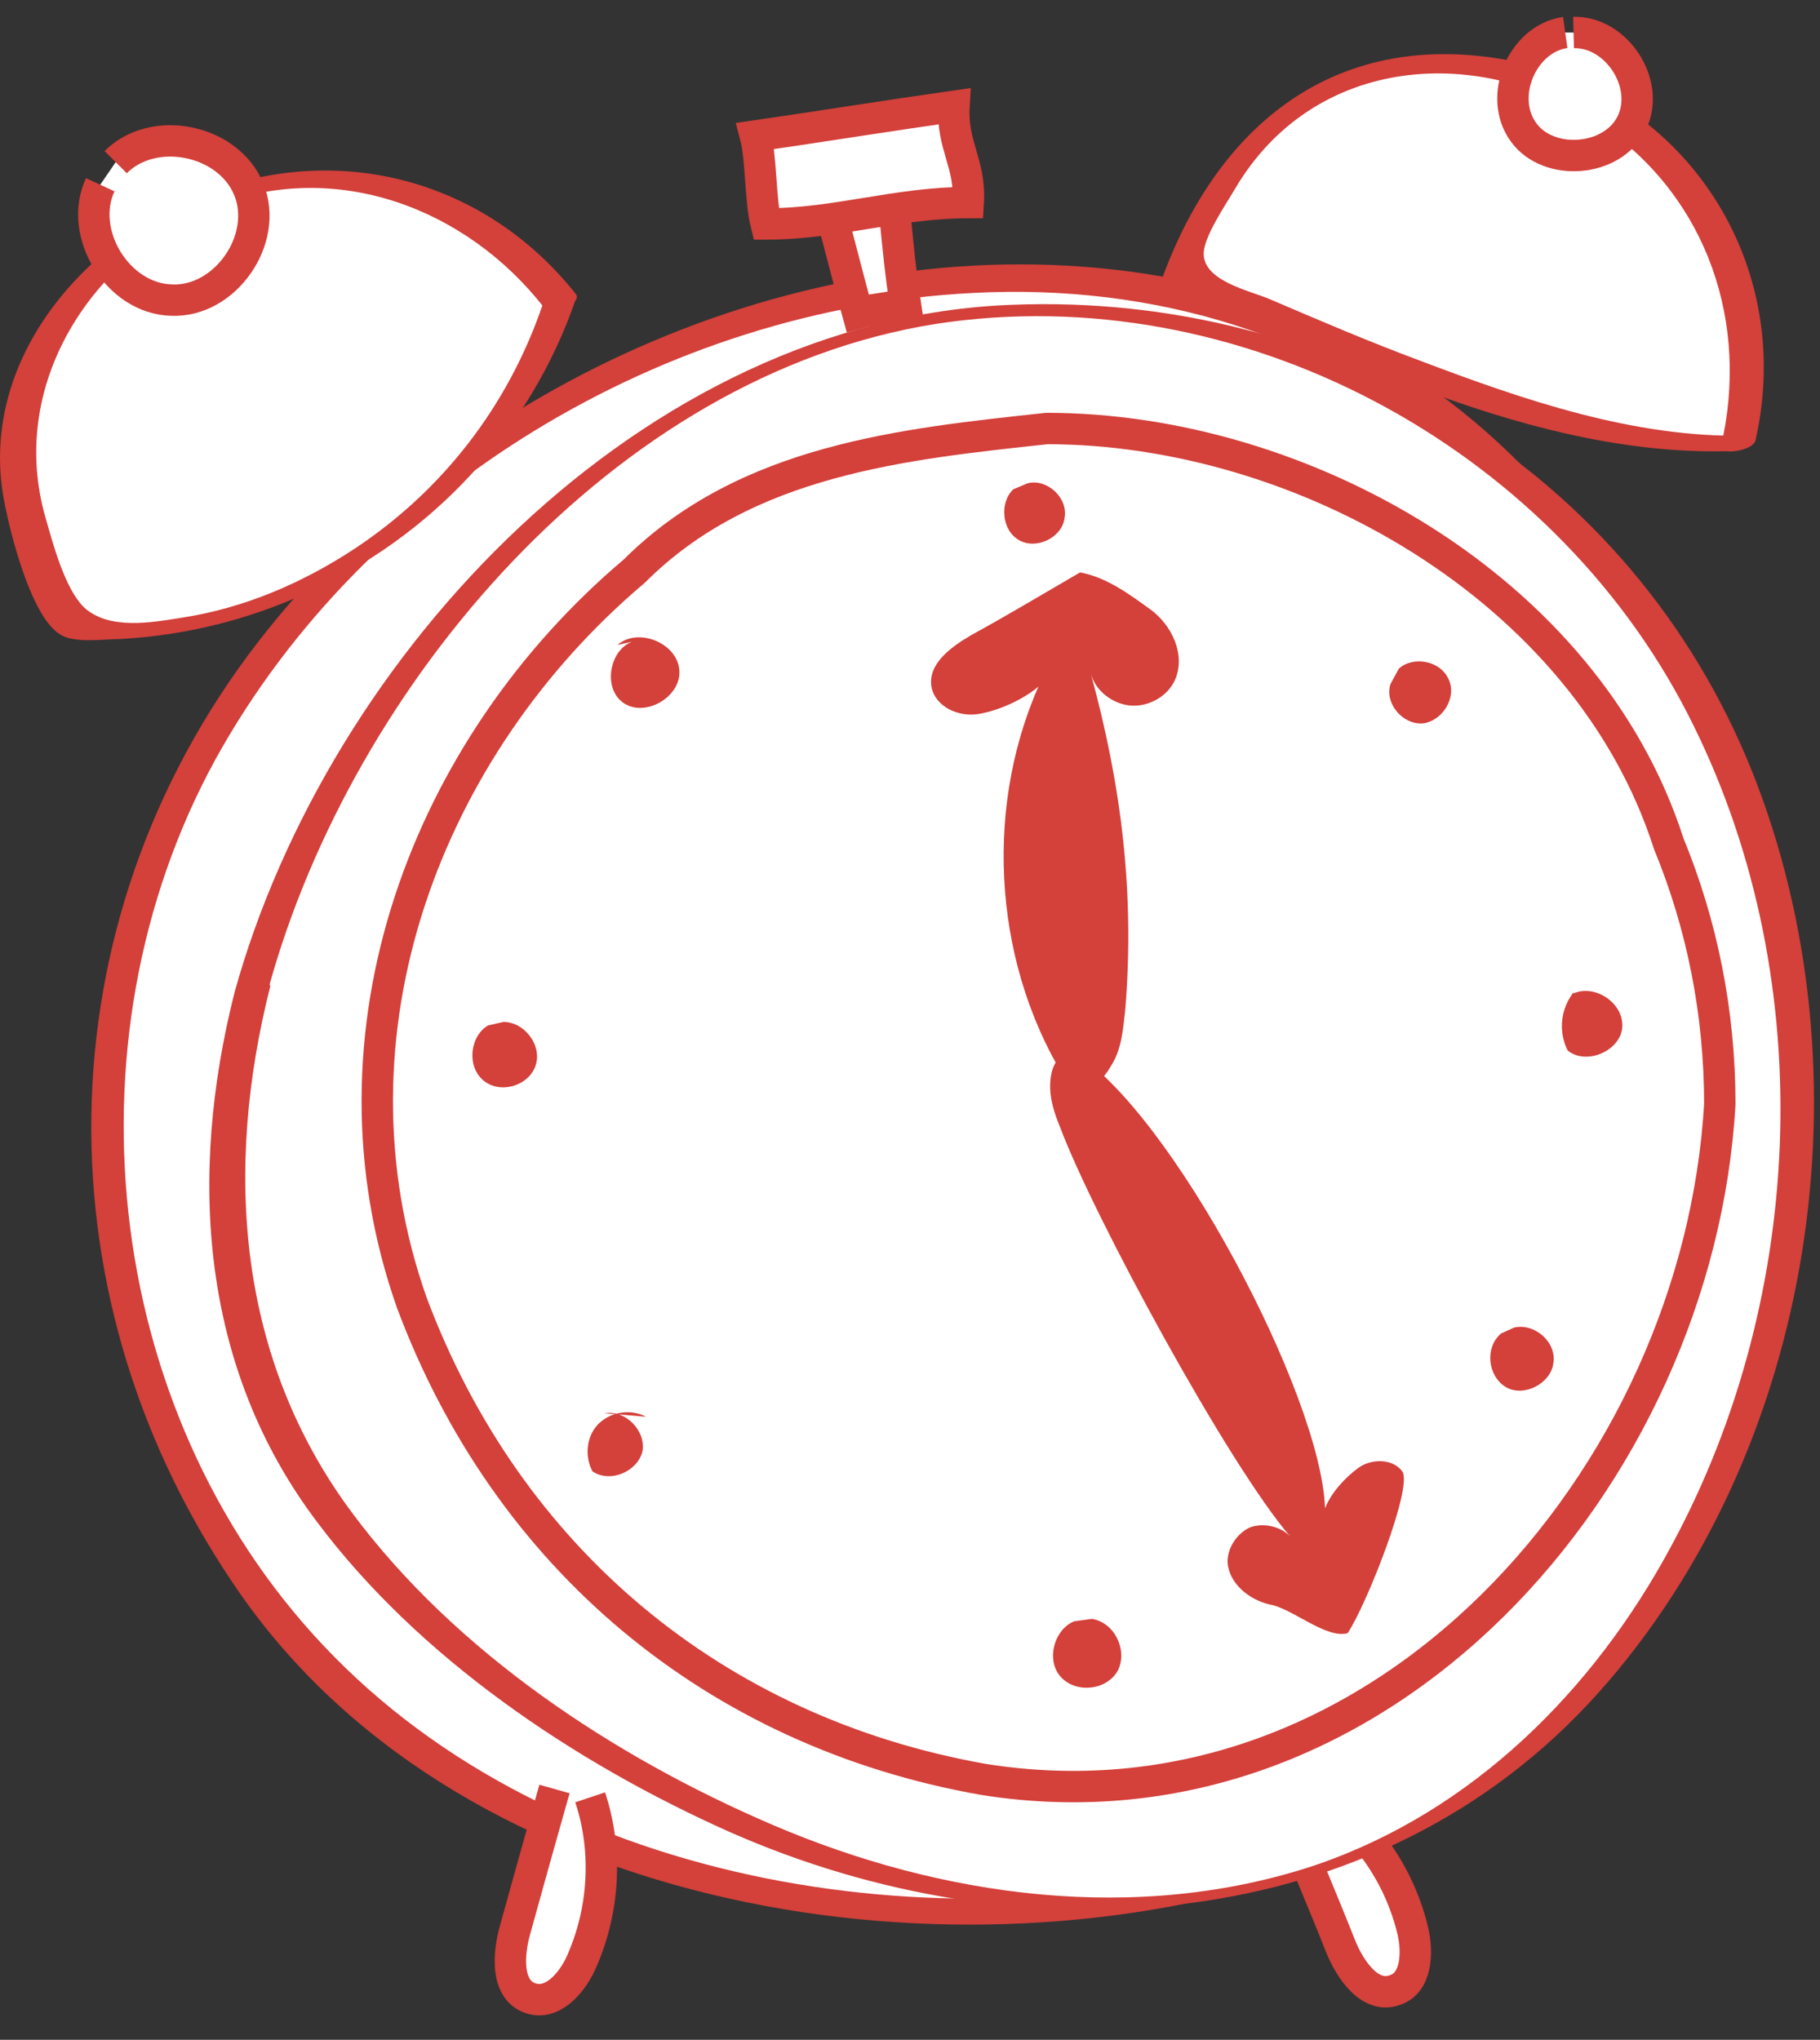 <svg width="58" height="65" viewBox="0 0 58 65" fill="none" xmlns="http://www.w3.org/2000/svg">
<rect x="0" y="0" width="58" height="65" fill="#333333" stroke="none"/>
<path d="M40.976 57.727C41.544 59.168 42.15 60.57 42.719 62.01C43.022 62.768 43.666 63.715 44.462 63.412C45.144 63.184 45.182 62.237 45.03 61.555C44.614 59.774 43.515 58.182 41.999 57.197" fill="white"/>
<path d="M40.976 57.727C41.544 59.168 42.15 60.57 42.719 62.01C43.022 62.768 43.666 63.715 44.462 63.412C45.144 63.184 45.182 62.237 45.03 61.555C44.614 59.774 43.515 58.182 41.999 57.197" stroke="#D4403A" stroke-miterlimit="10"/>
<path d="M40.976 59.433C45.258 58.031 49.351 55.567 52.003 51.892C54.808 47.988 55.755 42.986 55.907 38.173C56.058 32.906 55.338 27.525 53.216 22.712C51.094 17.899 47.494 13.617 42.795 11.23C37.489 8.539 31.161 8.388 25.401 9.828C16.23 12.139 7.969 18.809 4.748 27.714C1.868 35.672 3.535 44.237 8.386 50.982C12.592 56.818 20.361 59.887 27.296 60.721C31.881 61.252 36.618 60.873 40.976 59.433Z" fill="white"/>
<path d="M41.089 59.812C45.94 58.145 50.487 55.378 53.216 50.907C56.361 45.753 56.816 39.197 56.361 33.285C55.49 21.955 48.896 10.851 36.997 8.805C26.5 6.986 15.131 11.837 8.537 20.06C1.413 28.927 1.072 41.016 7.401 50.414C14.335 60.835 29.834 63.374 41.089 59.812C41.772 59.584 41.544 58.827 40.862 59.016C31.009 62.161 18.163 60.418 10.659 52.801C3.308 45.374 1.906 33.247 6.87 24.19C11.645 15.55 21.232 9.828 31.009 9.335C36.731 9.032 42.34 10.662 46.66 14.489C50.639 18.014 53.14 22.902 54.391 28.056C55.793 34.005 55.906 40.94 53.974 46.814C51.889 53.029 46.925 56.97 40.862 59.054C40.218 59.243 40.407 60.039 41.089 59.812Z" fill="#D4403A"/>
<path d="M8.007 31.504C6.908 35.672 6.718 40.182 8.31 44.199C9.977 48.481 13.463 51.816 17.215 54.43C21.346 57.31 25.969 59.508 30.933 60.342C35.897 61.176 41.165 60.493 45.523 57.992C50.411 55.188 53.822 50.224 55.679 44.881C58.597 36.354 57.574 26.35 52.154 19.112C47.342 12.67 39.611 9.562 31.729 9.941C24.908 10.245 18.428 14.868 14.108 19.946C11.265 23.318 9.143 27.259 8.007 31.504Z" fill="white"/>
<path d="M7.476 31.618C5.999 37.453 6.378 43.555 10.091 48.481C13.35 52.839 18.314 56.174 23.241 58.372C32.487 62.464 43.894 61.82 50.942 53.938C57.877 46.169 59.658 34.157 55.831 24.569C51.965 14.944 42.492 9.297 32.222 9.714C20.474 10.169 10.47 20.817 7.476 31.618C7.401 31.845 8.5 31.694 8.575 31.428C11.228 21.841 19.527 11.95 29.835 10.32C39.46 8.843 49.389 14.186 53.784 22.75C57.991 30.936 57.612 41.243 53.254 49.277C50.791 53.862 46.925 57.727 41.923 59.433C36.239 61.328 29.986 60.456 24.605 58.144C19.565 55.984 14.525 52.65 11.228 48.216C7.552 43.289 7.135 37.264 8.613 31.428C8.613 31.163 7.552 31.314 7.476 31.618Z" fill="#D4403A"/>
<path d="M54.807 35.18C54.125 47.079 44.007 58.713 31.35 56.704C22.748 55.188 16.154 49.618 13.122 41.508C10.091 32.906 13.615 23.773 20.209 18.203C23.771 14.64 28.811 14.148 33.358 13.655C41.468 13.655 50.563 18.733 53.178 26.881C54.239 29.458 54.807 32.262 54.807 35.18Z" fill="white" stroke="#D4403A" stroke-miterlimit="10"/>
<path d="M34.761 21.462C34.912 22.03 35.481 22.447 36.049 22.485C36.617 22.523 37.224 22.182 37.451 21.651C37.792 20.855 37.337 19.908 36.655 19.416C35.973 18.923 35.253 18.392 34.419 18.241C33.245 18.923 32.108 19.605 30.933 20.249C30.289 20.628 29.569 21.159 29.683 21.879C29.796 22.523 30.554 22.864 31.198 22.75C31.843 22.637 32.6 22.296 33.093 21.879C31.312 25.933 31.691 30.936 34.116 34.649C34.685 34.839 35.102 34.498 35.405 33.967C35.746 33.437 35.784 32.83 35.859 32.186C36.163 28.473 35.746 25.062 34.761 21.462Z" fill="#D4403A"/>
<path d="M41.127 48.974C40.824 48.633 40.256 48.519 39.839 48.67C39.422 48.86 39.119 49.315 39.119 49.77C39.157 50.452 39.801 50.982 40.483 51.134C41.165 51.247 42.264 52.233 42.946 52.043C43.553 51.134 45.03 47.382 44.689 46.889C44.386 46.473 43.704 46.473 43.287 46.776C42.87 47.079 42.416 47.572 42.226 48.064C42.112 44.464 37.3 35.369 34.192 33.513C33.7 33.588 33.51 33.967 33.472 34.46C33.434 34.953 33.586 35.445 33.776 35.9C34.837 38.742 39.157 46.7 41.127 48.974Z" fill="#D4403A"/>
<path d="M32.752 15.399C33.359 15.247 34.041 15.853 33.927 16.497C33.851 17.142 33.018 17.521 32.487 17.218C31.919 16.914 31.843 16.005 32.298 15.588" fill="#D4403A"/>
<path d="M20.36 20.401C19.489 20.477 19.148 21.841 19.83 22.371C20.512 22.902 21.725 22.22 21.649 21.348C21.573 20.477 20.323 19.984 19.678 20.552" fill="#D4403A"/>
<path d="M16.041 32.565C16.723 32.565 17.291 33.323 17.064 33.967C16.836 34.611 15.927 34.877 15.396 34.422C14.866 33.967 14.979 33.02 15.548 32.679" fill="#D4403A"/>
<path d="M20.588 45.146C20.095 44.881 19.451 44.995 19.072 45.374C18.693 45.753 18.617 46.397 18.883 46.889C19.451 47.268 20.323 46.889 20.474 46.245C20.588 45.601 19.944 44.919 19.262 45.033" fill="#D4403A"/>
<path d="M34.799 51.588C35.519 51.702 35.936 52.574 35.632 53.218C35.291 53.862 34.306 53.976 33.813 53.445C33.321 52.915 33.586 51.929 34.23 51.664" fill="#D4403A"/>
<path d="M48.251 42.304C48.895 42.153 49.615 42.759 49.502 43.441C49.426 44.085 48.554 44.54 47.986 44.199C47.418 43.858 47.304 42.949 47.834 42.494" fill="#D4403A"/>
<path d="M50.184 31.58C49.729 32.11 49.654 32.868 49.957 33.474C50.563 33.967 51.662 33.474 51.7 32.717C51.738 31.921 50.753 31.314 50.071 31.693" fill="#D4403A"/>
<path d="M44.576 21.31C45.03 20.893 45.902 21.045 46.167 21.651C46.433 22.22 45.978 22.977 45.334 23.053C44.689 23.091 44.121 22.409 44.31 21.803" fill="#D4403A"/>
<path d="M17.86 9.638C15.851 16.005 9.144 20.59 2.474 20.097C0.731 17.217 -0.216 14.185 1.299 11.192C2.815 8.198 5.998 6.038 9.333 5.773C12.706 5.47 15.851 6.91 17.86 9.638Z" fill="white"/>
<path d="M17.291 9.714C16.192 12.935 14.108 15.626 11.304 17.483C9.636 18.582 7.779 19.377 5.809 19.681C4.861 19.832 3.459 20.097 2.663 19.34C2.057 18.733 1.678 17.293 1.451 16.497C0.238 12.291 2.891 8.123 6.832 6.569C10.735 5.053 14.866 6.645 17.329 9.79C17.518 10.055 18.579 9.676 18.352 9.373C15.624 5.925 11.266 4.598 7.097 5.963C2.853 7.327 -0.823 11.457 0.162 16.118C0.352 17.066 0.996 19.643 1.906 20.211C2.36 20.514 3.308 20.363 3.838 20.363C5.885 20.249 7.893 19.756 9.712 18.923C13.767 17.104 16.912 13.731 18.352 9.525C18.504 9.259 17.405 9.373 17.291 9.714Z" fill="#D4403A"/>
<path d="M55.413 14.148C50.298 14.376 42.681 10.927 37.641 8.691C38.778 5.508 40.559 2.893 43.855 2.211C47.152 1.529 50.79 2.666 53.102 5.091C55.413 7.554 56.247 10.889 55.413 14.148Z" fill="white"/>
<path d="M55.641 13.883C52.079 13.958 48.554 12.746 45.258 11.495C43.628 10.889 42.036 10.207 40.445 9.525C39.8 9.259 38.398 8.956 38.361 8.123C38.323 7.592 39.081 6.493 39.346 6.038C41.847 1.756 47.19 1.339 51.093 4.03C54.428 6.342 55.754 10.32 54.845 14.224C54.769 14.527 55.868 14.375 55.944 14.034C57.27 8.198 53.481 2.666 47.531 1.832C42.34 1.112 38.815 4.106 37.072 8.767C37.034 8.843 37.11 8.88 37.186 8.918C42.794 11.382 48.933 14.565 55.186 14.375C55.489 14.375 56.361 13.883 55.641 13.883Z" fill="#D4403A"/>
<path d="M3.687 5.167C4.899 3.954 7.287 4.447 7.931 6.039C8.575 7.63 7.173 9.639 5.468 9.563C3.762 9.525 2.474 7.441 3.194 5.887" fill="white"/>
<path d="M3.687 5.167C4.899 3.954 7.287 4.447 7.931 6.039C8.575 7.63 7.173 9.639 5.468 9.563C3.762 9.525 2.474 7.441 3.194 5.887" stroke="#D4403A" stroke-miterlimit="10"/>
<path d="M49.881 1.036C48.517 1.226 47.721 3.083 48.555 4.219C49.35 5.318 51.397 5.167 52.003 3.916C52.609 2.666 51.511 0.998 50.146 1.036" fill="white"/>
<path d="M49.881 1.036C48.517 1.226 47.721 3.083 48.555 4.219C49.35 5.318 51.397 5.167 52.003 3.916C52.609 2.666 51.511 0.998 50.146 1.036" stroke="#D4403A" stroke-miterlimit="10"/>
<path d="M28.849 9.676C28.357 9.828 27.864 9.828 27.334 9.979C26.955 8.615 26.614 7.213 26.235 5.849C27.03 5.697 27.409 4.636 28.205 4.485C28.546 6.417 28.546 7.706 28.849 9.676Z" fill="white" stroke="#D4403A" stroke-miterlimit="10"/>
<path d="M30.402 3.386C28.28 3.689 26.158 4.03 24.074 4.333C24.264 5.053 24.226 6.379 24.415 7.137C26.651 7.137 28.584 6.455 30.857 6.455C30.933 5.205 30.327 4.636 30.402 3.386Z" fill="white" stroke="#D4403A" stroke-miterlimit="10"/>
<path d="M17.67 57.008C17.253 58.486 16.836 59.963 16.419 61.479C16.192 62.275 16.116 63.412 16.912 63.677C17.594 63.904 18.2 63.222 18.503 62.578C19.261 60.911 19.375 58.978 18.807 57.273" fill="white"/>
<path d="M17.67 57.008C17.253 58.486 16.836 59.963 16.419 61.479C16.192 62.275 16.116 63.412 16.912 63.677C17.594 63.904 18.2 63.222 18.503 62.578C19.261 60.911 19.375 58.978 18.807 57.273" stroke="#D4403A" stroke-miterlimit="10"/>
</svg>
